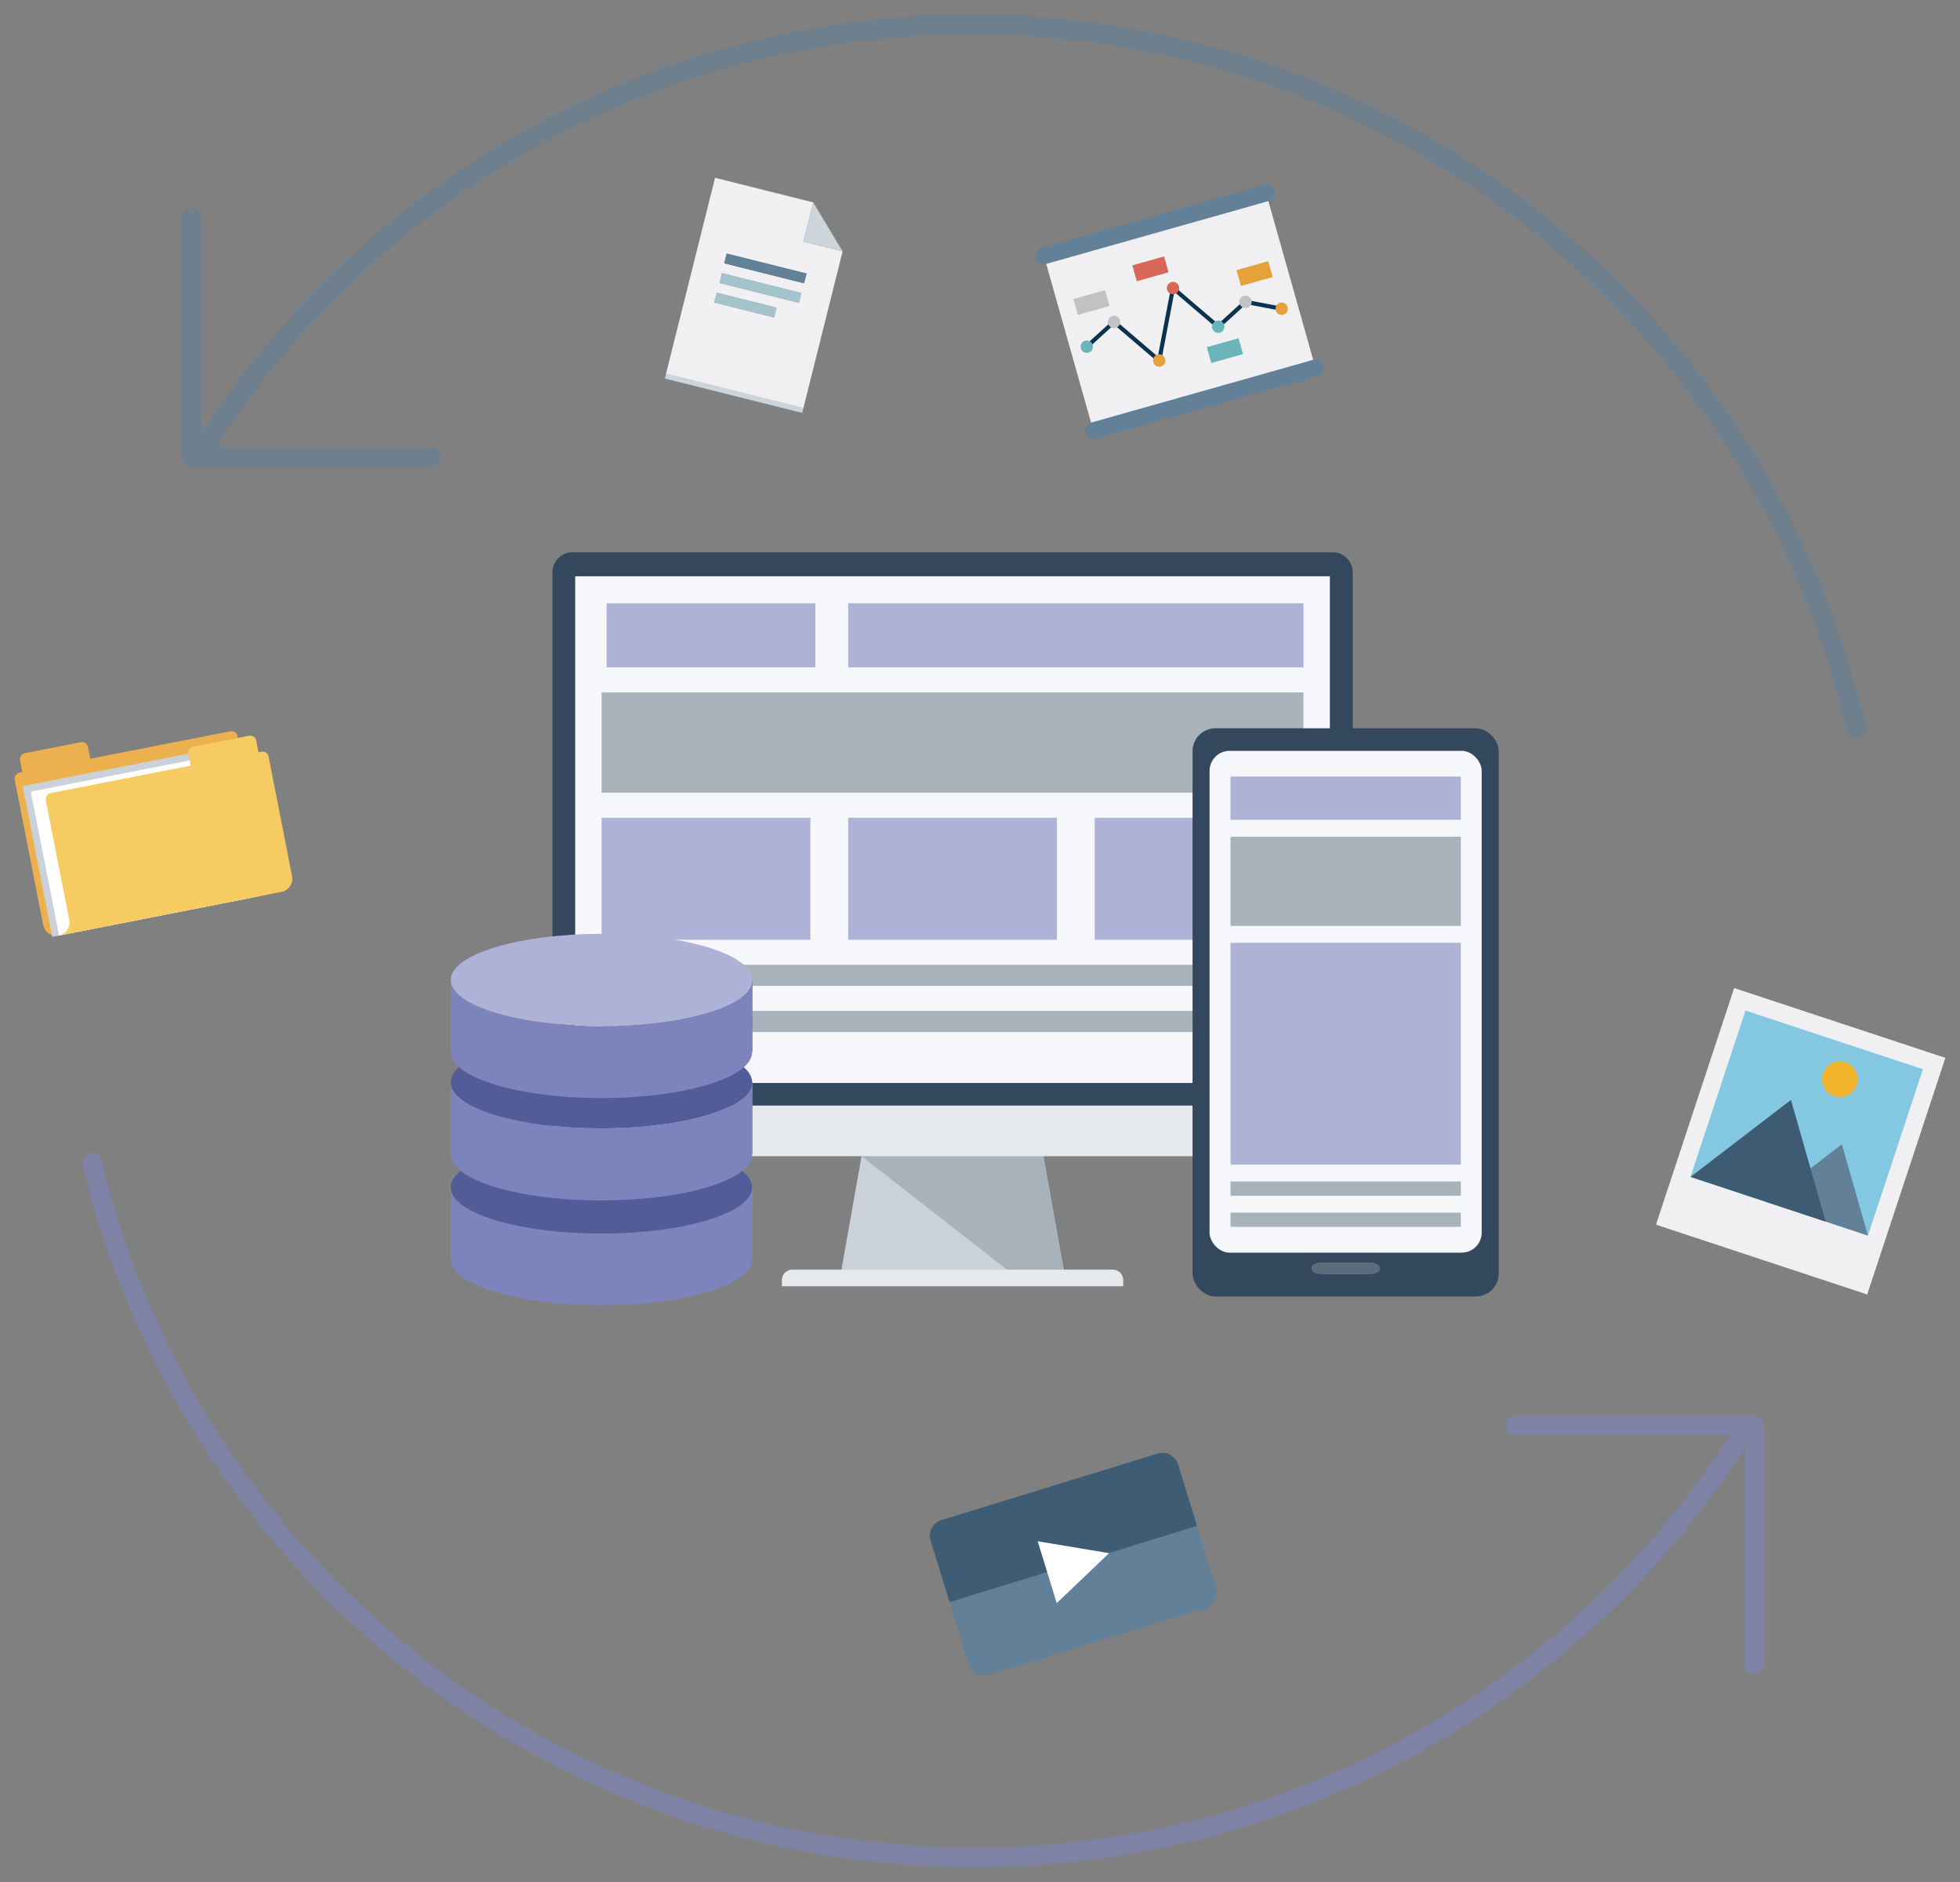 <?xml version="1.0" encoding="UTF-8"?><svg id="uuid-bbf75985-15bc-4eef-90fc-e952670f2189" xmlns="http://www.w3.org/2000/svg" viewBox="0 0 500 480"><rect x="0" y="0" width="500" height="480" fill="#808080" stroke="none"/><polygon points="271.35 323.81 214.65 323.81 219.79 294.9 266.18 294.9 271.35 323.81" style="fill:#cbd1d8; stroke-width:0px;"/><polygon points="271.35 323.81 266.18 294.9 219.79 294.9 256.89 323.81 271.35 323.81" style="fill:#a8b2bb; stroke-width:0px;"/><path d="M286.54,328.05h-87.08v-1.58c0-.68.26-1.36.78-1.88.52-.52,1.2-.78,1.88-.78h81.75c.69,0,1.37.26,1.89.78.52.52.78,1.2.78,1.88v1.58Z" style="fill:#e5e8ec; stroke-width:0px;"/><path d="M345.09,276.21v13.72c0,2.74-2.24,4.96-4.98,4.96h-194.22c-2.72,0-4.97-2.23-4.97-4.96v-13.72h204.17Z" style="fill:#e5e8ec; stroke-width:0px;"/><path d="M345.09,281.98v-135.92c0-2.84-2.24-5.19-4.98-5.19h-194.23c-2.73,0-4.96,2.35-4.96,5.19v135.92h204.17Z" style="fill:#33485c; stroke-width:0px;"/><rect x="146.73" y="146.98" width="192.52" height="129.23" style="fill:#f5f7fb; stroke-width:0px;"/><rect x="154.75" y="153.87" width="53.26" height="16.34" style="fill:#afb2d7; stroke-width:0px;"/><rect x="216.37" y="153.87" width="116.15" height="16.34" style="fill:#afb2d7; stroke-width:0px;"/><rect x="153.47" y="246.06" width="179.05" height="5.38" style="fill:#a8b2bb; stroke-width:0px;"/><rect x="153.47" y="257.83" width="179.05" height="5.39" style="fill:#a8b2bb; stroke-width:0px;"/><rect x="153.47" y="208.58" width="53.26" height="31.1" style="fill:#afb2d7; stroke-width:0px;"/><rect x="216.36" y="208.58" width="53.26" height="31.1" style="fill:#afb2d7; stroke-width:0px;"/><rect x="279.26" y="208.58" width="53.26" height="31.1" style="fill:#afb2d7; stroke-width:0px;"/><rect x="153.47" y="176.6" width="179.05" height="25.58" style="fill:#a8b2bb; stroke-width:0px;"/><rect x="304.22" y="185.75" width="78.11" height="144.91" rx="5.85" ry="5.85" style="fill:#33485c; stroke-width:0px;"/><rect x="308.56" y="191.5" width="69.42" height="127.99" rx="5.11" ry="5.11" style="fill:#f5f7fb; stroke-width:0px;"/><rect x="313.91" y="198.05" width="58.75" height="11.04" style="fill:#afb2d7; stroke-width:0px;"/><rect x="313.91" y="301.34" width="58.75" height="3.63" style="fill:#a8b2bb; stroke-width:0px;"/><rect x="313.91" y="309.28" width="58.75" height="3.62" style="fill:#a8b2bb; stroke-width:0px;"/><rect x="313.91" y="240.46" width="58.75" height="56.57" style="fill:#afb2d7; stroke-width:0px;"/><rect x="313.91" y="213.4" width="58.75" height="22.75" style="fill:#a8b2bb; stroke-width:0px;"/><path d="M337.2,325.01c-1.45,0-2.64-.59-2.64-1.32v-.4c0-.73,1.19-1.32,2.64-1.32h12.17c1.44,0,2.64.59,2.64,1.32v.4c0,.73-1.19,1.32-2.64,1.32h-12.17Z" style="fill:#5b6c7c; stroke-width:0px;"/><g id="uuid-e51a94c6-bdf4-438b-8b84-0843b73bde9a" style="opacity:.6;"><polyline points="109.84 116.45 48.89 116.45 48.89 55.5" style="fill:none; stroke:#628098; stroke-linecap:round; stroke-linejoin:round; stroke-width:5px;"/><path d="M473.49,185.85C449.9,83,357.8,6.28,247.78,6.28c-82.54,0-154.99,43.18-196,108.18" style="fill:none; stroke:#628098; stroke-linecap:round; stroke-linejoin:round; stroke-width:5px;"/><polyline points="386.58 363.55 447.53 363.55 447.53 424.5" style="fill:none; stroke:#7d84bc; stroke-linecap:round; stroke-linejoin:round; stroke-width:5px;"/><path d="M23.49,296.58c24.48,101.63,115.99,177.15,225.14,177.15,82.54,0,154.99-43.18,196-108.18" style="fill:none; stroke:#7d84bc; stroke-linecap:round; stroke-linejoin:round; stroke-width:5px;"/></g><path d="M191.97,302.71h-.11s.01.09.01.13c0,6.49-17.21,11.76-38.44,11.76s-38.44-5.26-38.44-11.76c0-.04,0-.09.01-.13h-.03v18.33h.03s0,.09,0,.13c0,6.49,17.21,11.76,38.44,11.76s38.44-5.27,38.44-11.77c0-.04,0-.13,0-.13h.11v-18.33Z" style="fill:#7d84bc; stroke-width:0px;"/><path d="M191.87,302.84c0,6.49-17.21,11.76-38.44,11.76s-38.44-5.26-38.44-11.76,17.21-11.76,38.44-11.76,38.44,5.26,38.44,11.76Z" style="fill:#525c99;"/><path d="M191.97,275.87h-.12c0,.06.01.11.01.17,0,6.49-17.21,11.76-38.44,11.76s-38.44-5.26-38.44-11.76c0-.06.01-.11.01-.17h-.04v18.51h.03s0,.02,0,.06c0,6.49,17.21,11.73,38.44,11.73s38.44-5.22,38.44-11.71c0-.04,0-.07,0-.07h.11v-18.51Z" style="fill:#7d84bc; stroke-width:0px;"/><ellipse cx="153.43" cy="276.04" rx="38.44" ry="11.76" style="fill:#525c99;"/><path d="M191.97,249.91h-.11s0,.02,0,.03c0,6.49-17.21,11.76-38.44,11.76s-38.44-5.26-38.44-11.76c0-.01,0-.02,0-.03h-.02v18.33h.03s0,.04,0,.08c0,6.49,17.21,11.74,38.44,11.74s38.44-5.23,38.44-11.73c0-.04,0-.09,0-.09h.11v-18.33Z" style="fill:#7d84bc; stroke-width:0px;"/><path d="M191.87,249.94c0,6.49-17.21,11.76-38.44,11.76s-38.44-5.26-38.44-11.76,17.21-11.76,38.44-11.76,38.44,5.26,38.44,11.76Z" style="fill:#afb2d7; stroke-width:0px;"/><rect x="186.63" y="82.25" width="1.29" height="36.12" transform="translate(44.48 257.6) rotate(-75.94)" style="fill:#cdd4db; stroke-width:0px;"/><path d="M204.96,61.61l2.5-9.99-25.05-6.27-.31,1.25-12.19,48.7,35.04,8.77,9.69-38.71.31-1.25-9.99-2.5ZM197.45,80.96l-15.23-3.81.63-2.5,15.23,3.81-.63,2.5ZM203.8,77.24l-20.24-5.07.63-2.5,20.24,5.07-.63,2.5ZM205.12,72.26l-20.37-5.1.63-2.5,20.37,5.1-.63,2.5Z" style="fill:#f0f0f3; stroke-width:0px;"/><rect x="193.96" y="57.96" width="2.57" height="21" transform="translate(81.41 241.23) rotate(-75.94)" style="fill:#628098; stroke-width:0px;"/><rect x="192.71" y="63.03" width="2.57" height="20.86" transform="translate(75.62 243.8) rotate(-75.94)" style="fill:#a3c3cd; stroke-width:0px;"/><rect x="188.86" y="69.95" width="2.57" height="15.7" transform="translate(68.49 243.35) rotate(-75.94)" style="fill:#a3c3cd; stroke-width:0px;"/><polygon points="204.96 61.61 214.95 64.11 207.46 51.62 204.96 61.61" style="fill:#cdd4db; stroke-width:0px;"/><path d="M60.59,187.71l7.93,40.39-53.52,10.51c-1.83.36-3.61-.83-3.97-2.67l-7.28-37.07c-.08-.39,0-.8.23-1.15.24-.35.59-.57.98-.65l.75-.15-.59-3.01c-.08-.39,0-.8.23-1.15.24-.35.59-.57.98-.65l14.3-2.81c.39-.08.8,0,1.15.23.35.24.57.59.65.98l.59,3.01,35.77-7.02c.39-.08.8,0,1.15.23.35.24.57.59.65.98Z" style="fill:#edb04e; stroke-width:0px;"/><rect x="9.07" y="195.18" width="51.48" height="39.17" transform="translate(-40.72 10.73) rotate(-11.11)" style="fill:#cbd1d8; stroke-width:0px;"/><rect x="10.97" y="196.51" width="52.3" height="37.4" transform="translate(-40.77 11.18) rotate(-11.11)" style="fill:#fff; stroke-width:0px;"/><path d="M68.51,192.93l6,30.55c.36,1.84-.83,3.61-2.67,3.97l-56.84,11.16c1.83-.36,3.03-2.14,2.67-3.97l-6-30.55c-.08-.39,0-.8.23-1.15.23-.35.59-.57.98-.65l35.77-7.02-.59-3.01c-.08-.39,0-.8.23-1.15.24-.35.59-.57.98-.65l14.3-2.81c.39-.08.8,0,1.15.23.35.23.58.59.65.98l.59,3.01.75-.15c.39-.08.8,0,1.15.23.35.24.57.59.65.98Z" style="fill:#f6cb62; stroke-width:0px;"/><rect x="427.58" y="262.71" width="63.56" height="56.75" transform="translate(38.82 635.88) rotate(-71.71)" style="fill:#f0f0f3; stroke-width:0px;"/><polygon points="490.55 272.7 476.52 315.13 431.25 300.17 445.28 257.74 490.55 272.7 490.55 272.7" style="fill:#83c7e0; stroke-width:0px;"/><polygon points="450.65 306.58 469.86 291.86 476.52 315.13 450.65 306.58" style="fill:#628098; stroke-width:0px;"/><path d="M473.68,276.69c-.79,2.38-3.35,3.67-5.74,2.89-2.38-.79-3.67-3.36-2.89-5.74.79-2.38,3.36-3.67,5.74-2.89,2.38.79,3.67,3.36,2.88,5.74Z" style="fill:#f2b32d; stroke-width:0px;"/><polygon points="431.25 300.17 456.87 280.54 465.74 311.57 431.25 300.17" style="fill:#3e5b74; stroke-width:0px;"/><path d="M300.51,373.45c-.67-2.17-2.99-3.4-5.16-2.73l-55.23,16.99c-2.17.67-3.4,2.99-2.73,5.16l4.86,15.78,63.12-19.43-4.86-15.78Z" style="fill:#3e5d75; stroke-width:0px;"/><path d="M242.24,408.65l4.86,15.78c.67,2.17,2.99,3.4,5.16,2.73l55.23-17c2.17-.67,3.4-2.99,2.73-5.16l-4.86-15.78-63.12,19.43Z" style="fill:#628098; stroke-width:0px;"/><polygon points="264.72 393.1 282.93 396.13 269.57 408.88 264.72 393.1" style="fill:#fff; stroke-width:0px;"/><rect x="271.51" y="56.41" width="58.89" height="46.27" transform="translate(-10.29 84.86) rotate(-15.78)" style="fill:#f0f0f3; stroke-width:0px;"/><path d="M323.57,51.29l-56.67,16.02c-1.12.31-2.28-.33-2.6-1.45-.32-1.12.33-2.28,1.45-2.6l56.67-16.02c1.12-.32,2.28.33,2.6,1.45.32,1.12-.33,2.28-1.45,2.6Z" style="fill:#628098; stroke-width:0px;"/><path d="M336.15,95.82l-56.67,16.02c-1.12.32-2.28-.34-2.6-1.45-.32-1.12.33-2.28,1.45-2.6l56.67-16.02c1.12-.31,2.28.33,2.6,1.45.32,1.12-.33,2.28-1.45,2.6Z" style="fill:#628098; stroke-width:0px;"/><polygon points="296.07 92.94 284.2 82.8 277.59 88.82 276.88 88.05 284.18 81.4 295.37 90.96 298.89 72.48 310.75 82.63 317.56 76.42 327.06 78.23 326.86 79.27 317.88 77.56 310.78 84.03 299.58 74.46 296.07 92.94" style="fill:#0a334f; stroke-width:0px;"/><path d="M325.44,79.18c.24.84,1.11,1.33,1.95,1.09.84-.24,1.33-1.11,1.09-1.95-.24-.84-1.11-1.33-1.95-1.09-.84.24-1.33,1.11-1.09,1.95Z" style="fill:#e5a23b; stroke-width:0px;"/><path d="M316.2,77.42c.24.84,1.11,1.32,1.95,1.09.84-.24,1.33-1.11,1.09-1.95-.24-.84-1.11-1.33-1.95-1.09-.84.24-1.33,1.11-1.09,1.95Z" style="fill:#c1c2c4; stroke-width:0px;"/><path d="M309.25,83.76c.24.84,1.11,1.33,1.95,1.09.84-.24,1.33-1.11,1.09-1.95-.24-.84-1.11-1.33-1.95-1.09-.84.24-1.33,1.11-1.09,1.95Z" style="fill:#6bb5ba; stroke-width:0px;"/><path d="M294.2,92.38c.24.84,1.11,1.32,1.95,1.09.84-.24,1.33-1.11,1.09-1.95-.24-.84-1.11-1.33-1.95-1.09-.84.24-1.32,1.11-1.09,1.95Z" style="fill:#e5a23b; stroke-width:0px;"/><path d="M282.67,82.53c.24.84,1.11,1.32,1.95,1.09.84-.24,1.32-1.11,1.09-1.95-.24-.84-1.11-1.33-1.95-1.09-.84.24-1.33,1.11-1.09,1.95Z" style="fill:#c1c2c4; stroke-width:0px;"/><path d="M275.72,88.86c.24.84,1.11,1.32,1.95,1.09.84-.24,1.33-1.11,1.09-1.95-.24-.84-1.11-1.33-1.95-1.09-.84.24-1.33,1.11-1.09,1.95Z" style="fill:#6bb5ba; stroke-width:0px;"/><path d="M297.72,73.9c.24.84,1.11,1.33,1.95,1.09.84-.24,1.33-1.11,1.09-1.95-.24-.84-1.11-1.33-1.95-1.09-.84.24-1.33,1.11-1.09,1.95Z" style="fill:#d86759; stroke-width:0px;"/><rect x="274.22" y="75.07" width="8.41" height="4.21" transform="translate(-10.49 78.61) rotate(-15.78)" style="fill:#c1c2c4; stroke-width:0px;"/><rect x="289.27" y="66.44" width="8.41" height="4.21" transform="translate(-7.58 82.41) rotate(-15.78)" style="fill:#d86759; stroke-width:0px;"/><rect x="308.28" y="87.3" width="8.41" height="4.21" transform="translate(-12.54 88.37) rotate(-15.78)" style="fill:#6bb5ba; stroke-width:0px;"/><rect x="315.84" y="67.67" width="8.41" height="4.21" transform="translate(-6.91 89.72) rotate(-15.79)" style="fill:#e5a23b; stroke-width:0px;"/></svg>